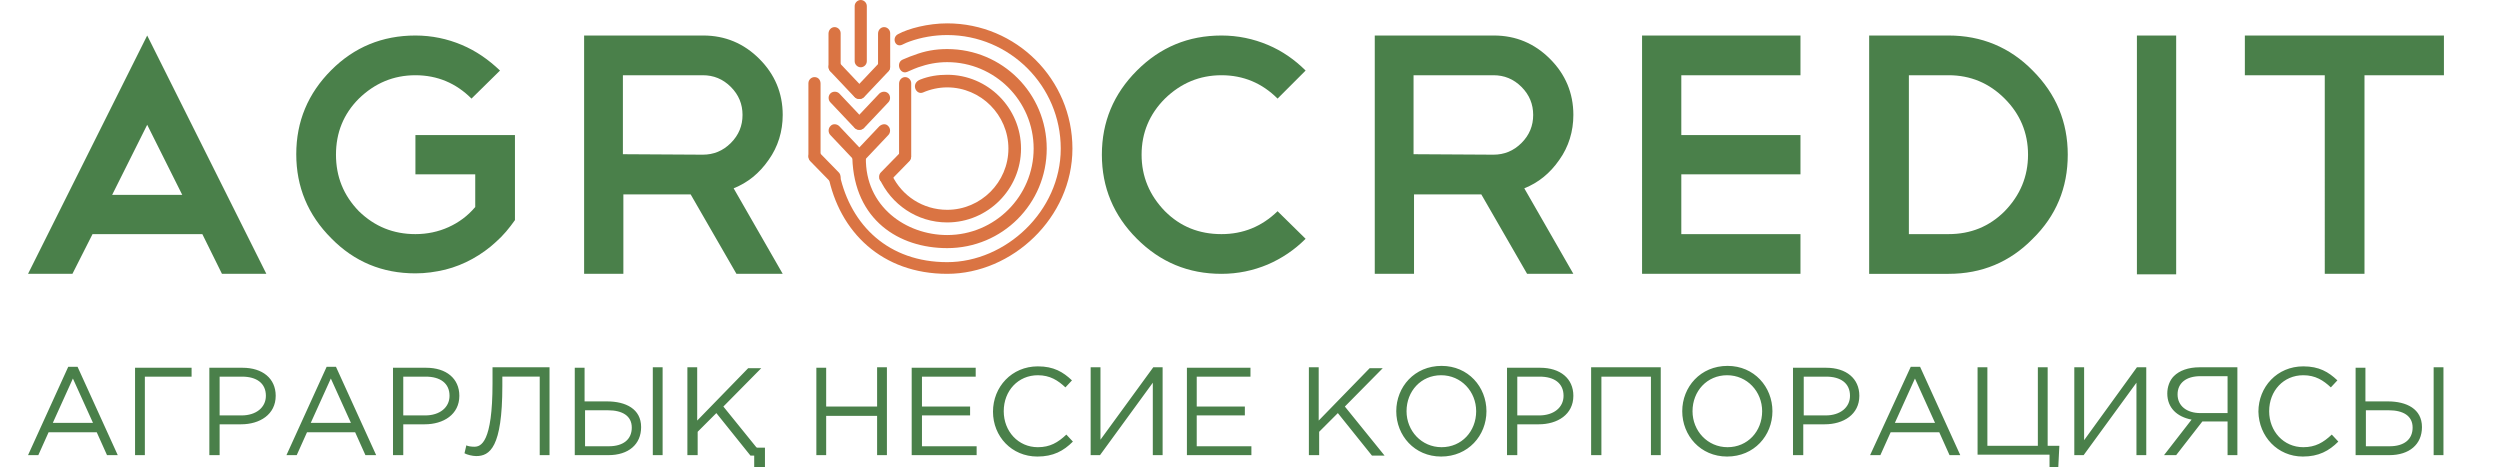 <?xml version="1.0" encoding="utf-8"?>
<!-- Generator: Adobe Illustrator 22.0.0, SVG Export Plug-In . SVG Version: 6.00 Build 0)  -->
<svg version="1.1" id="Слой_1" xmlns="http://www.w3.org/2000/svg" xmlns:xlink="http://www.w3.org/1999/xlink" x="0px" y="0px"
	 width="535px" height="100px" viewBox="0 0 535 100" style="enable-background:new 0 0 535 100;" xml:space="preserve">
<style type="text/css">
	.st0{fill-rule:evenodd;clip-rule:evenodd;fill:#DA7443;}
	.st1{fill:#4A804A;}
	.st2{fill-rule:evenodd;clip-rule:evenodd;fill:#4A804A;}
</style>
<g>
	<path class="st0" d="M202.7,5c14.8,0,26.8,12,26.8,26.8c0,14.8-12.9,26.8-26.8,26.8s-23.1-8.9-25.5-21.2h2.5v0
		c2.4,10.9,10.5,18.7,23,18.7S227,45.2,227,31.8c0-13.4-10.9-24.3-24.3-24.3c-2.8,0-5.6,0.5-8.1,1.4c-0.1,0-1,0.4-1.6,0.7
		c-1.5,0.6-2.2-1.6-0.8-2.3C194.4,6.1,198.6,5,202.7,5L202.7,5z"/>
	<path class="st0" d="M202.7,10.5c11.8,0,21.3,9.5,21.3,21.3c0,11.8-9.5,21.3-21.3,21.3c-10.3,0-19.9-6-20.3-19.3
		c0-0.1-0.1-0.3-0.1-0.4l2.9,0c0,0.1,0.1,0.2,0.1,0.3c-0.2,10.5,8.6,16.6,17.4,16.6c10.2,0,18.5-8.3,18.5-18.5
		c0-10.2-8.3-18.5-18.5-18.5c-2.2,0-4.2,0.4-6.2,1.1c-0.1,0-1.5,0.6-2.4,1c-1.6,0.6-2.5-2.1-0.8-2.7c0.9-0.4,2.2-0.9,2.3-0.9
		C197.9,10.9,200.2,10.5,202.7,10.5L202.7,10.5z"/>
	<path class="st0" d="M202.7,16c8.7,0,15.8,7.1,15.8,15.8c0,8.7-7.1,15.8-15.8,15.8c-6.5,0-12-3.9-14.5-9.4l2.7-0.7
		c2.1,4.4,6.6,7.4,11.8,7.4c7.2,0,13.1-5.9,13.1-13.1c0-7.2-5.9-13.1-13.1-13.1c-1.8,0-3.6,0.4-5.2,1.1c-1.5,0.6-2.7-2-0.5-2.8
		C198.8,16.3,200.7,16,202.7,16L202.7,16z"/>
	<path class="st0" d="M194.6,32.6L194.6,32.6c0.5,0.5,0.5,1.4,0,1.9l-4.2,4.3c-0.5,0.5-1.4,0.5-1.9,0l0,0c-0.5-0.5-0.5-1.4,0-1.9
		l4.2-4.3C193.2,32.1,194.1,32.1,194.6,32.6L194.6,32.6z"/>
	<path class="st0" d="M190.1,27L190.1,27c0.5,0.5,0.5,1.4,0,1.9l-5.2,5.5c-0.5,0.5-1.4,0.5-1.9,0l0,0c-0.5-0.5-0.5-1.4,0-1.9
		l5.2-5.5C188.8,26.5,189.6,26.4,190.1,27L190.1,27z"/>
	<path class="st0" d="M177.7,27L177.7,27c-0.5,0.5-0.5,1.4,0,1.9l5.2,5.5c0.5,0.5,1.4,0.5,1.9,0l0,0c0.5-0.5,0.5-1.4,0-1.9l-5.2-5.5
		C179.1,26.5,178.2,26.4,177.7,27L177.7,27z"/>
	<path class="st0" d="M190.1,20L190.1,20c0.5,0.5,0.5,1.4,0,1.9l-5.2,5.5c-0.5,0.5-1.4,0.5-1.9,0l0,0c-0.5-0.5-0.5-1.4,0-1.9
		l5.2-5.5C188.8,19.5,189.6,19.5,190.1,20L190.1,20z"/>
	<path class="st0" d="M177.7,20L177.7,20c-0.5,0.5-0.5,1.4,0,1.9l5.2,5.5c0.5,0.5,1.4,0.5,1.9,0l0,0c0.5-0.5,0.5-1.4,0-1.9l-5.2-5.5
		C179.1,19.5,178.2,19.5,177.7,20L177.7,20z"/>
	<path class="st0" d="M190.1,13.4L190.1,13.4c0.5,0.5,0.5,1.4,0,1.9l-5.2,5.5c-0.5,0.5-1.4,0.5-1.9,0l0,0c-0.5-0.5-0.5-1.4,0-1.9
		l5.2-5.5C188.8,13,189.6,12.9,190.1,13.4L190.1,13.4z"/>
	<path class="st0" d="M177.7,13.4L177.7,13.4c-0.5,0.5-0.5,1.4,0,1.9l5.2,5.5c0.5,0.5,1.4,0.5,1.9,0l0,0c0.5-0.5,0.5-1.4,0-1.9
		l-5.2-5.5C179.1,13,178.2,12.9,177.7,13.4L177.7,13.4z"/>
	<path class="st0" d="M189.2,5.8L189.2,5.8c0.7,0,1.3,0.6,1.3,1.3v7.2c0,0.7-0.6,1.3-1.3,1.3h0c-0.7,0-1.3-0.6-1.3-1.3V7.2
		C187.9,6.4,188.5,5.8,189.2,5.8L189.2,5.8z"/>
	<path class="st0" d="M184.2,0L184.2,0c0.7,0,1.3,0.6,1.3,1.3v11.8c0,0.7-0.6,1.3-1.3,1.3h0c-0.7,0-1.3-0.6-1.3-1.3V1.3
		C182.9,0.6,183.5,0,184.2,0L184.2,0z"/>
	<path class="st0" d="M193.7,16.5L193.7,16.5c0.7,0,1.3,0.6,1.3,1.3v15.6c0,0.7-0.6,1.3-1.3,1.3h0c-0.7,0-1.3-0.6-1.3-1.3V17.9
		C192.4,17.1,193,16.5,193.7,16.5L193.7,16.5z"/>
	<path class="st0" d="M174.3,16.5L174.3,16.5c-0.7,0-1.3,0.6-1.3,1.3v15.6c0,0.7,0.6,1.3,1.3,1.3h0c0.7,0,1.3-0.6,1.3-1.3V17.9
		C175.6,17.1,175.1,16.5,174.3,16.5L174.3,16.5z"/>
	<path class="st0" d="M173.4,32.6L173.4,32.6c-0.5,0.5-0.5,1.4,0,1.9l4.2,4.3c0.5,0.5,1.4,0.5,1.9,0l0,0c0.5-0.5,0.5-1.4,0-1.9
		l-4.2-4.3C174.8,32.1,174,32.1,173.4,32.6L173.4,32.6z"/>
	<path class="st0" d="M178.6,5.8L178.6,5.8c0.7,0,1.3,0.6,1.3,1.3v7.2c0,0.7-0.6,1.3-1.3,1.3h0c-0.7,0-1.3-0.6-1.3-1.3V7.2
		C177.3,6.4,177.9,5.8,178.6,5.8L178.6,5.8z"/>
	<path class="st1" d="M24,41.7h15l-7.5-15L24,41.7L24,41.7z M43.3,50.1H19.8l-4.3,8.5H6L31.5,7.6L57,58.6h-9.5L43.3,50.1L43.3,50.1z
		 M88.9,7.6c3.5,0,6.8,0.7,9.9,2c3.1,1.3,5.8,3.2,8.2,5.5l-6.1,6c-3.3-3.3-7.3-5-12-5c-4.7,0-8.7,1.7-12.1,5
		c-3.3,3.3-4.9,7.3-4.9,12s1.6,8.7,4.9,12.1c3.4,3.3,7.4,4.9,12.1,4.9c2.5,0,4.9-0.5,7.1-1.5c2.2-1,4.1-2.4,5.7-4.3v-7H88.9v-8.4
		h21.3v18.2c-1.2,1.7-2.5,3.3-4.1,4.7c-1.5,1.4-3.2,2.6-5,3.6c-1.8,1-3.8,1.8-5.8,2.3c-2.1,0.5-4.2,0.8-6.4,0.8
		c-7.1,0-13.1-2.5-18-7.5c-5-5-7.5-11-7.5-18c0-7,2.5-13,7.5-18C75.8,10.1,81.8,7.6,88.9,7.6L88.9,7.6z M150.4,16.1h-17.1V33
		l17.1,0.1c2.3,0,4.3-0.8,6-2.5c1.7-1.7,2.5-3.7,2.5-6c0-2.3-0.8-4.3-2.5-6C154.7,16.9,152.7,16.1,150.4,16.1L150.4,16.1z
		 M157.6,58.6l-9.8-17h-14.4v17h-8.4V7.6h25.5c4.7,0,8.7,1.7,12,5c3.3,3.3,5,7.3,5,12c0,3.5-1,6.8-3,9.6c-2,2.9-4.5,4.9-7.5,6.1
		l10.5,18.3H157.6L157.6,58.6z"/>
	<path class="st1" d="M261.4,7.6c3.5,0,6.8,0.7,9.9,2c3.1,1.3,5.8,3.2,8.1,5.5l-6,6c-3.3-3.3-7.3-5-12-5c-4.7,0-8.7,1.7-12.1,5
		c-3.3,3.3-5,7.3-5,12s1.7,8.7,5,12.1c3.3,3.3,7.3,4.9,12.1,4.9c4.6,0,8.6-1.6,12-4.9l6,5.9c-2.4,2.4-5.1,4.2-8.1,5.5
		c-3.1,1.3-6.4,2-9.9,2c-7.1,0-13.1-2.5-18.1-7.5c-5-5-7.5-11-7.5-18c0-7,2.5-13,7.5-18C248.3,10.1,254.3,7.6,261.4,7.6L261.4,7.6z
		 M319.6,16.1h-17.1V33l17.1,0.1c2.3,0,4.3-0.8,6-2.5c1.7-1.7,2.5-3.7,2.5-6c0-2.3-0.8-4.3-2.5-6C323.9,16.9,321.9,16.1,319.6,16.1
		L319.6,16.1z M326.8,58.6l-9.8-17h-14.4v17h-8.4V7.6h25.5c4.7,0,8.7,1.7,12,5c3.3,3.3,5,7.3,5,12c0,3.5-1,6.8-3,9.6
		c-2,2.9-4.5,4.9-7.5,6.1l10.5,18.3H326.8L326.8,58.6z M385.3,7.6v8.5h-25.5v12.8h25.5v8.4h-25.5v12.8h25.5v8.5h-33.9V7.6H385.3
		L385.3,7.6z M400,7.6h17c7,0,13.1,2.5,18,7.5c5,5,7.5,11,7.5,18c0,7.1-2.5,13.1-7.5,18c-4.9,5-10.9,7.5-18,7.5h-17V7.6L400,7.6z
		 M417,50.1c4.7,0,8.7-1.6,12-4.9c3.3-3.4,5-7.4,5-12.1s-1.7-8.7-5-12c-3.3-3.3-7.3-5-12-5h-8.5v34H417L417,50.1z M457.3,7.6h8.4
		v51.1h-8.4V7.6L457.3,7.6z M480.4,7.6h42.6v8.5h-17v42.5h-8.5V16.1h-17.1V7.6L480.4,7.6z"/>
	<path class="st1" d="M6,97.4h2.2l2.2-4.9h10.3l2.2,4.9h2.3l-8.6-18.9h-2L6,97.4L6,97.4z M11.3,90.5l4.3-9.5l4.3,9.5H11.3L11.3,90.5
		z M28.9,97.4h2.1V80.6H41v-1.9H28.9V97.4L28.9,97.4z M44.9,97.4H47v-6.6h4.6c4,0,7.4-2.1,7.4-6.1c0-3.7-2.8-6-7.1-6h-7.1V97.4
		L44.9,97.4z M47,88.8v-8.2h4.8c3.1,0,5.1,1.4,5.1,4.1c0,2.5-2.1,4.2-5.2,4.2H47L47,88.8z M61.3,97.4h2.2l2.2-4.9H76l2.2,4.9h2.3
		l-8.6-18.9h-2L61.3,97.4L61.3,97.4z M66.5,90.5l4.3-9.5l4.3,9.5H66.5L66.5,90.5z M84.2,97.4h2.1v-6.6h4.6c4,0,7.4-2.1,7.4-6.1
		c0-3.7-2.8-6-7.1-6h-7.1V97.4L84.2,97.4z M86.3,88.8v-8.2h4.8c3.1,0,5.1,1.4,5.1,4.1c0,2.5-2.1,4.2-5.2,4.2H86.3L86.3,88.8z
		 M101.9,97.6c2.9,0,5.6-1.8,5.6-15v-2h8v16.8h2.1V78.6h-12.2V82c0,12.8-2.5,13.6-3.9,13.6c-0.6,0-1.4-0.1-1.7-0.3l-0.4,1.7
		C99.9,97.3,101.1,97.6,101.9,97.6L101.9,97.6z M123,97.4h7.2c4.3,0,7-2.3,7-6c0-3.9-3.3-5.5-7.3-5.5h-4.8v-7.2H123V97.4L123,97.4z
		 M125.2,95.4v-7.6h4.9c3.1,0,5.1,1.2,5.1,3.7c0,2.6-1.9,4-4.9,4H125.2L125.2,95.4z M139.7,97.4h2.1V78.6h-2.1V97.4L139.7,97.4z
		 M147.2,97.4h2.1v-5l4-4l7.3,9.1h2.7l-8.5-10.5l8.1-8.2h-2.8l-10.9,11.2V78.6h-2.1V97.4L147.2,97.4z M174.7,97.4h2.1v-8.4h10.9v8.4
		h2.1V78.6h-2.1V87h-10.9v-8.3h-2.1V97.4L174.7,97.4z M195.2,97.4H209v-1.9h-11.7v-6.6h10.3V87h-10.3v-6.4h11.5v-1.9h-13.7V97.4
		L195.2,97.4z M222,97.7c3.4,0,5.6-1.2,7.6-3.2l-1.4-1.5c-1.8,1.7-3.5,2.7-6.1,2.7c-4.2,0-7.3-3.4-7.3-7.7c0-4.4,3.1-7.7,7.3-7.7
		c2.6,0,4.3,1.1,5.9,2.6l1.4-1.5c-1.9-1.8-3.9-3-7.3-3c-5.6,0-9.6,4.4-9.6,9.7C212.5,93.4,216.5,97.7,222,97.7L222,97.7z
		 M233.3,97.4h2.1l11.3-15.5v15.5h2.1V78.6h-2l-11.3,15.5V78.6h-2.1V97.4L233.3,97.4z M254,97.4h13.8v-1.9h-11.7v-6.6h10.3V87h-10.3
		v-6.4h11.5v-1.9H254V97.4L254,97.4z M280.2,97.4h2.1v-5l4-4l7.3,9.1h2.7l-8.5-10.5l8.1-8.2h-2.8l-10.9,11.2V78.6h-2.1V97.4
		L280.2,97.4z M308.4,97.7c5.8,0,9.7-4.5,9.7-9.7c0-5.2-3.9-9.7-9.6-9.7c-5.8,0-9.7,4.5-9.7,9.7C298.8,93.2,302.7,97.7,308.4,97.7
		L308.4,97.7z M308.5,95.7c-4.3,0-7.5-3.5-7.5-7.7c0-4.3,3.1-7.7,7.4-7.7c4.3,0,7.5,3.5,7.5,7.7C315.9,92.3,312.8,95.7,308.5,95.7
		L308.5,95.7z M322.6,97.4h2.1v-6.6h4.6c4,0,7.4-2.1,7.4-6.1c0-3.7-2.8-6-7.1-6h-7.1V97.4L322.6,97.4z M324.7,88.8v-8.2h4.8
		c3.1,0,5.1,1.4,5.1,4.1c0,2.5-2.1,4.2-5.2,4.2H324.7L324.7,88.8z M340.6,97.4h2.1V80.6h10.6v16.8h2.1V78.6h-14.9V97.4L340.6,97.4z
		 M369.6,97.7c5.8,0,9.7-4.5,9.7-9.7c0-5.2-3.9-9.7-9.6-9.7c-5.8,0-9.7,4.5-9.7,9.7C360,93.2,363.9,97.7,369.6,97.7L369.6,97.7z
		 M369.7,95.7c-4.3,0-7.5-3.5-7.5-7.7c0-4.3,3.1-7.7,7.4-7.7c4.3,0,7.5,3.5,7.5,7.7C377.1,92.3,374,95.7,369.7,95.7L369.7,95.7z
		 M383.8,97.4h2.1v-6.6h4.6c4,0,7.4-2.1,7.4-6.1c0-3.7-2.8-6-7.1-6h-7.1V97.4L383.8,97.4z M386,88.8v-8.2h4.8c3.1,0,5.1,1.4,5.1,4.1
		c0,2.5-2.1,4.2-5.2,4.2H386L386,88.8z M400.2,97.4h2.2l2.2-4.9H415l2.2,4.9h2.3l-8.6-18.9h-2L400.2,97.4L400.2,97.4z M405.5,90.5
		l4.3-9.5l4.3,9.5H405.5L405.5,90.5z M438.6,101.5h1.8l0.3-6.1h-2.5V78.6h-2.1v16.8h-10.8V78.6h-2.1v18.7h15.4V101.5L438.6,101.5z
		 M443.8,97.4h2.1l11.3-15.5v15.5h2.1V78.6h-2L446,94.2V78.6h-2.1V97.4L443.8,97.4z M463.1,97.4h2.6l5.6-7.2h5.4v7.2h2.1V78.6h-8.1
		c-2.4,0-4.3,0.7-5.5,1.9c-0.9,0.9-1.4,2.3-1.4,3.7c0,3.1,2.1,5,5.2,5.6L463.1,97.4L463.1,97.4z M470.9,88.4c-2.9,0-4.9-1.5-4.9-4
		c0-2.4,1.8-3.9,4.9-3.9h5.8v7.9H470.9L470.9,88.4z M492.8,97.7c3.4,0,5.6-1.2,7.6-3.2L499,93c-1.8,1.7-3.5,2.7-6.1,2.7
		c-4.2,0-7.3-3.4-7.3-7.7c0-4.4,3.1-7.7,7.3-7.7c2.6,0,4.3,1.1,5.9,2.6l1.4-1.5c-1.9-1.8-3.9-3-7.3-3c-5.6,0-9.6,4.4-9.6,9.7
		C483.4,93.4,487.4,97.7,492.8,97.7L492.8,97.7z M504.1,97.4h7.2c4.3,0,7-2.3,7-6c0-3.9-3.3-5.5-7.3-5.5h-4.8v-7.2h-2.1V97.4
		L504.1,97.4z M506.3,95.4v-7.6h4.9c3.1,0,5.1,1.2,5.1,3.7c0,2.6-1.9,4-4.9,4H506.3L506.3,95.4z M520.8,97.4h2.1V78.6h-2.1V97.4
		L520.8,97.4z"/>
	<polygon class="st2" points="161.4,95.8 163.7,95.8 163.7,100.4 161.4,100.4 161.4,95.8 	"/>
</g>
</svg>
